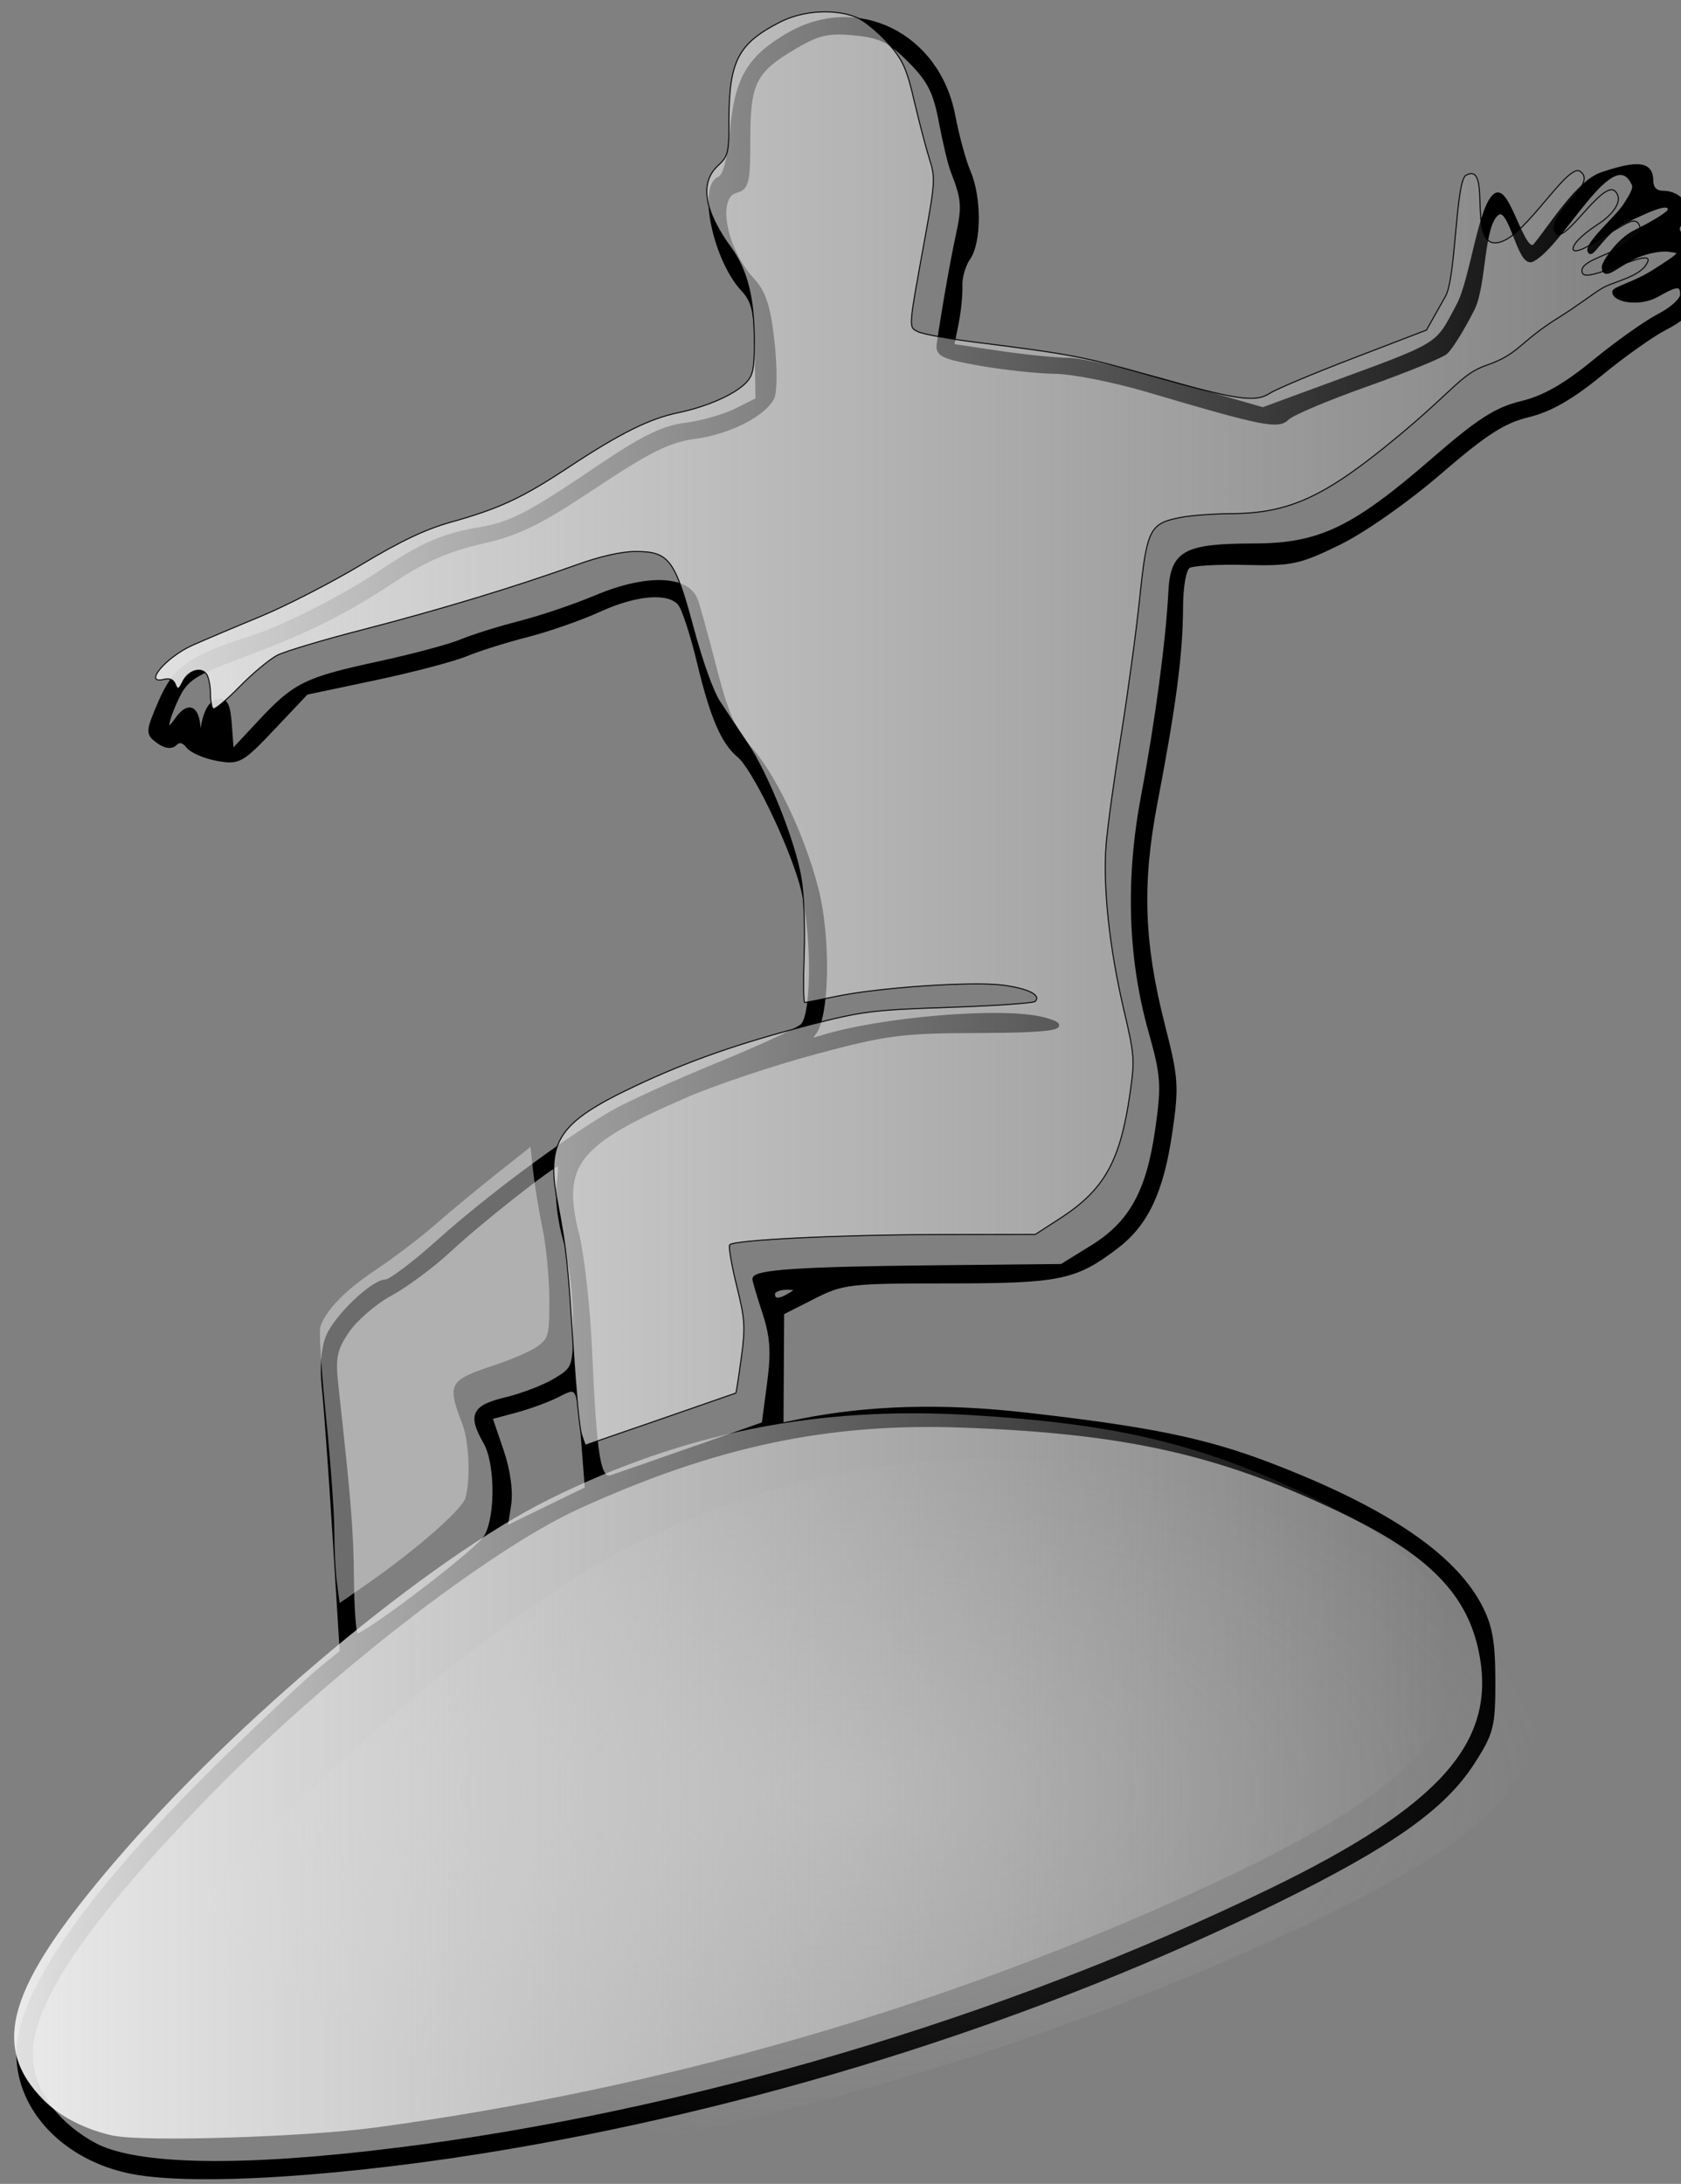 <?xml version="1.0" encoding="UTF-8" standalone="no"?>
<!-- Created with Inkscape (http://www.inkscape.org/) -->

<svg
   width="11.062mm"
   height="14.371mm"
   viewBox="0 0 11.062 14.371"
   version="1.1"
   id="svg1"
   sodipodi:docname="new_logo.svg"
   inkscape:version="1.3 (0e150ed, 2023-07-21)"
   xmlns:inkscape="http://www.inkscape.org/namespaces/inkscape"
   xmlns:sodipodi="http://sodipodi.sourceforge.net/DTD/sodipodi-0.dtd"
   xmlns:xlink="http://www.w3.org/1999/xlink"
   xmlns="http://www.w3.org/2000/svg"
   xmlns:svg="http://www.w3.org/2000/svg">
  <rect x="0" y="0" width="11.062" height="14.371" fill="#808080" stroke="none"/>
  <sodipodi:namedview
     id="namedview1"
     pagecolor="#ffffff"
     bordercolor="#666666"
     borderopacity="1.0"
     inkscape:showpageshadow="2"
     inkscape:pageopacity="0.0"
     inkscape:pagecheckerboard="0"
     inkscape:deskcolor="#d1d1d1"
     inkscape:document-units="mm"
     inkscape:zoom="6.7277216"
     inkscape:rotation="-1"
     inkscape:cx="20.845203"
     inkscape:cy="27.940539"
     inkscape:window-width="1560"
     inkscape:window-height="772"
     inkscape:window-x="0"
     inkscape:window-y="25"
     inkscape:window-maximized="0"
     inkscape:current-layer="layer1" />
  <defs
     id="defs1">
    <linearGradient
       id="linearGradient2"
       inkscape:collect="always">
      <stop
         style="stop-color:#f2f2f2;stop-opacity:1;"
         offset="0"
         id="stop2" />
      <stop
         style="stop-color:#f2f2f2;stop-opacity:0;"
         offset="1"
         id="stop3" />
    </linearGradient>
    <inkscape:path-effect
       effect="bend_path"
       id="path-effect4694"
       is_visible="true"
       bendpath="M 321.71,296.75 H 363.421"
       prop_scale="1"
       scale_y_rel="false"
       vertical="false"
       lpeversion="0"
       hide_knot="false" />
    <linearGradient
       inkscape:collect="always"
       xlink:href="#linearGradient54"
       id="linearGradient58"
       gradientUnits="userSpaceOnUse"
       x1="413.25"
       y1="550.494"
       x2="450.472"
       y2="550.494"
       gradientTransform="matrix(0.265,0,0,0.265,-8.805,0.429)" />
    <linearGradient
       id="linearGradient54"
       inkscape:collect="always">
      <stop
         style="stop-color:#e6e6e6;stop-opacity:1;"
         offset="0"
         id="stop54" />
      <stop
         style="stop-color:#e6e6e6;stop-opacity:0;"
         offset="1"
         id="stop55" />
    </linearGradient>
    <radialGradient
       inkscape:collect="always"
       xlink:href="#linearGradient57"
       id="radialGradient58-7"
       cx="427.646"
       cy="576.253"
       fx="427.646"
       fy="576.253"
       r="17.897"
       gradientTransform="matrix(0.265,0,0,0.133,-8.255,76.438)"
       gradientUnits="userSpaceOnUse" />
    <linearGradient
       id="linearGradient57"
       inkscape:collect="always">
      <stop
         style="stop-color:#e6e6e6;stop-opacity:0.509;"
         offset="0"
         id="stop57" />
      <stop
         style="stop-color:#e6e6e6;stop-opacity:0;"
         offset="1"
         id="stop58" />
    </linearGradient>
    <linearGradient
       inkscape:collect="always"
       xlink:href="#linearGradient2"
       id="linearGradient3"
       x1="99.603"
       y1="152.974"
       x2="109.074"
       y2="152.974"
       gradientUnits="userSpaceOnUse" />
  </defs>
  <g
     inkscape:label="Layer 1"
     inkscape:groupmode="layer"
     id="layer1"
     transform="translate(-99.51,-141.287)">
    <path
       style="fill:#000000;fill-opacity:1;stroke:#000000;stroke-width:0.1;stroke-linecap:round;stroke-miterlimit:4;stroke-dasharray:none;stroke-opacity:1"
       d="m 324.425,323.412 c -1.648,-0.326 -2.813,-1.541 -2.814,-2.934 -0.002,-1.53 1.799,-4.082 5.244,-7.434 0.959,-0.933 1.978,-1.887 2.265,-2.12 l 0.521,-0.424 -0.178,-2.872 c -0.098,-1.579 -0.218,-3.238 -0.267,-3.686 -0.054,-0.496 -0.016,-0.991 0.099,-1.268 0.209,-0.504 1.122,-1.374 1.442,-1.374 0.113,0 0.716,-0.457 1.338,-1.016 1.207,-1.082 3.144,-2.519 4.284,-3.178 0.381,-0.22 1.556,-0.754 2.611,-1.186 1.055,-0.432 2.004,-0.869 2.109,-0.971 0.3,-0.292 0.282,-2.479 -0.028,-3.547 -0.314,-1.079 -1.184,-2.858 -1.543,-3.156 -0.399,-0.331 -0.672,-0.967 -0.994,-2.313 -0.164,-0.686 -0.379,-1.345 -0.479,-1.465 -0.272,-0.328 -1.083,-0.263 -2.006,0.16 -0.454,0.208 -1.26,0.489 -1.791,0.625 -0.532,0.136 -1.216,0.352 -1.521,0.479 -0.305,0.127 -1.319,0.393 -2.254,0.591 l -1.7,0.359 -0.825,0.872 c -0.782,0.827 -0.854,0.867 -1.387,0.771 -0.309,-0.056 -0.637,-0.198 -0.729,-0.316 -0.108,-0.139 -0.219,-0.163 -0.315,-0.067 -0.096,0.096 -0.247,0.077 -0.426,-0.054 -0.265,-0.194 -0.263,-0.236 0.061,-0.989 0.355,-0.824 0.749,-1.103 2.229,-1.574 0.86,-0.274 2.305,-1.008 3.302,-1.677 0.96,-0.644 1.502,-0.877 2.381,-1.026 0.792,-0.133 1.227,-0.359 2.966,-1.536 1.082,-0.732 1.605,-0.99 2.15,-1.057 0.396,-0.049 0.962,-0.21 1.258,-0.357 l 0.538,-0.268 -0.019,-1.195 c -0.015,-0.982 -0.076,-1.255 -0.338,-1.535 -0.692,-0.736 -1.083,-2.573 -0.588,-2.763 0.133,-0.051 0.244,-0.478 0.31,-1.187 0.12,-1.294 0.421,-1.809 1.388,-2.375 1.709,-1.001 3.725,-0.018 4.109,2.006 0.095,0.502 0.267,1.13 0.382,1.396 0.271,0.629 0.267,1.745 -0.007,2.137 -0.119,0.17 -0.209,0.479 -0.199,0.687 0.009,0.208 -0.033,0.629 -0.094,0.935 l -0.111,0.557 1.162,0.173 c 0.639,0.095 1.418,0.174 1.731,0.175 0.313,8e-4 1.527,0.278 2.697,0.615 l 2.127,0.613 1.482,-0.545 c 3.005,-1.105 2.814,-0.989 3.375,-2.042 0.338,-0.634 0.541,-2.491 0.925,-2.733 0.319,-0.201 0.691,1.598 0.984,1.245 0.383,-0.461 1.057,-1.562 1.648,-1.762 0.913,-0.309 1.231,-0.265 1.231,0.169 0,0.182 0.108,0.291 0.288,0.291 0.443,0 0.719,0.403 0.476,0.696 -0.161,0.195 -0.145,0.273 0.096,0.451 0.24,0.178 0.26,0.268 0.111,0.512 -0.143,0.235 -0.133,0.343 0.053,0.529 0.325,0.325 0.049,0.8 -0.685,1.174 -0.314,0.16 -1.034,0.671 -1.599,1.135 -0.723,0.593 -1.257,0.898 -1.797,1.028 -0.609,0.146 -1.066,0.441 -2.197,1.416 -0.817,0.704 -1.889,1.457 -2.504,1.757 -0.983,0.481 -1.182,0.523 -2.313,0.494 -0.681,-0.018 -1.32,0.019 -1.421,0.081 -0.11,0.068 -0.185,0.496 -0.187,1.064 -0.003,1.108 -0.178,2.436 -0.631,4.791 -0.39,2.029 -0.34,3.504 0.187,5.563 0.33,1.288 0.345,1.503 0.179,2.636 -0.214,1.47 -0.593,2.277 -1.335,2.843 -1.027,0.783 -1.414,0.863 -4.189,0.863 -2.455,0 -2.612,0.018 -3.346,0.391 l -0.77,0.391 -0.008,1.389 -0.008,1.389 0.469,-0.095 c 1.683,-0.34 3.52,-0.393 5.566,-0.162 3.078,0.347 4.477,0.633 6.061,1.238 2.854,1.089 4.568,2.235 5.242,3.504 0.265,0.499 0.337,0.897 0.339,1.866 0.002,1.138 -0.037,1.294 -0.511,2.033 -0.721,1.123 -2.015,2.039 -4.86,3.44 -5.776,2.843 -12.478,4.99 -19.102,6.117 -3.955,0.673 -7.767,0.922 -9.343,0.611 z m 6.555,-0.546 c 7.249,-0.901 15.121,-3.235 21.734,-6.445 4.222,-2.049 5.643,-3.641 5.227,-5.859 -0.285,-1.518 -1.264,-2.516 -3.522,-3.591 -2.996,-1.426 -5.329,-1.946 -9.385,-2.092 -3.329,-0.12 -6.126,0.473 -9.519,2.02 -2.259,1.029 -6.359,4.217 -9.22,7.169 -3.007,3.102 -4.378,5.117 -4.377,6.431 7.7e-4,0.849 0.599,1.7 1.567,2.231 1.031,0.565 3.66,0.612 7.495,0.135 z m 2.189,-15.154 c 0.335,-0.376 0.359,-1.857 0.038,-2.418 -0.388,-0.679 -0.294,-0.876 0.512,-1.069 0.408,-0.098 0.961,-0.311 1.229,-0.474 0.478,-0.29 0.486,-0.317 0.486,-1.465 0,-0.643 -0.111,-1.552 -0.247,-2.019 -0.136,-0.468 -0.209,-1.083 -0.163,-1.368 0.046,-0.285 0.049,-0.517 0.005,-0.517 -0.139,0 -1.95,1.427 -2.723,2.147 -0.411,0.382 -1.066,0.868 -1.454,1.079 -0.389,0.211 -0.87,0.626 -1.071,0.922 -0.313,0.462 -0.351,0.656 -0.271,1.382 0.316,2.863 0.374,3.589 0.384,4.774 0.006,0.725 0.053,1.36 0.104,1.411 0.098,0.098 2.708,-1.866 3.171,-2.385 z m 2.476,-2.341 c -0.116,-1.505 -0.121,-1.514 -0.631,-1.25 -0.234,0.121 -0.708,0.296 -1.054,0.389 l -0.629,0.169 0.276,0.807 c 0.174,0.509 0.244,1.017 0.189,1.375 l -0.088,0.568 1.01,-0.491 1.01,-0.491 -0.083,-1.075 z m 2.708,0.088 1.766,-0.62 0.133,-1.001 c 0.104,-0.785 0.079,-1.165 -0.115,-1.76 -0.137,-0.417 -0.248,-0.795 -0.248,-0.838 0,-0.179 1.168,-0.257 4.313,-0.289 l 3.315,-0.034 0.756,-0.467 c 0.97,-0.599 1.4,-1.38 1.62,-2.935 0.156,-1.1 0.14,-1.326 -0.173,-2.438 -0.509,-1.814 -0.57,-3.772 -0.18,-5.834 0.346,-1.83 0.616,-3.852 0.678,-5.065 0.05,-0.982 0.353,-1.15 2.078,-1.153 1.625,-0.003 2.468,-0.405 4.443,-2.12 1.134,-0.984 1.57,-1.265 2.197,-1.416 0.556,-0.133 1.081,-0.432 1.811,-1.031 0.566,-0.464 1.288,-0.976 1.604,-1.138 0.317,-0.162 0.576,-0.397 0.576,-0.522 0,-0.28 -0.121,-0.279 -0.614,0.003 -0.438,0.251 -1.072,0.135 -1.072,-0.073 0,-0.077 0.514,-0.207 0.957,-0.487 0.761,-0.481 0.783,-0.513 0.394,-0.56 -0.227,-0.027 -0.626,0.061 -0.888,0.196 -0.465,0.241 -0.723,0.521 -0.723,0.229 0,-0.08 0.33,-0.647 0.795,-0.874 0.465,-0.228 0.845,-0.469 0.845,-0.536 0,-0.206 -0.267,-0.138 -1.144,0.292 -0.464,0.228 -0.772,0.812 -0.838,0.746 -0.149,-0.149 0.704,-0.875 0.879,-1.167 0.075,-0.126 0.265,-0.382 0.207,-0.511 -0.511,-1.129 -1.755,1.48 -2.517,1.874 -0.326,0.168 -0.528,-1.369 -0.858,-1.161 -0.409,0.258 -0.322,1.78 -0.629,2.388 -0.248,0.49 -0.548,0.973 -0.668,1.073 -0.12,0.1 -1.007,0.461 -1.971,0.803 -0.964,0.342 -1.846,0.715 -1.959,0.828 -0.23,0.229 -0.592,0.157 -3.461,-0.691 -0.835,-0.247 -1.871,-0.453 -2.304,-0.458 -0.433,-0.005 -1.27,-0.095 -1.862,-0.199 -0.927,-0.164 -1.069,-0.231 -1.031,-0.49 0.131,-0.9 0.339,-2.076 0.479,-2.719 0.152,-0.698 0.137,-0.885 -0.133,-1.575 -0.066,-0.169 -0.198,-0.721 -0.293,-1.226 -0.14,-0.744 -0.287,-1.033 -0.772,-1.519 -0.501,-0.501 -0.729,-0.612 -1.376,-0.675 -0.644,-0.062 -0.893,-0.006 -1.467,0.331 -1.019,0.597 -1.166,0.886 -1.166,2.292 0,1.08 -0.033,1.218 -0.307,1.289 -0.534,0.14 -0.289,1.453 0.412,2.211 0.285,0.308 0.399,0.66 0.496,1.536 0.069,0.625 0.067,1.251 -0.005,1.391 -0.216,0.421 -1.084,0.858 -1.927,0.97 -0.636,0.085 -1.131,0.33 -2.485,1.23 -1.386,0.922 -1.893,1.17 -2.815,1.378 -0.79,0.178 -1.422,0.451 -2.123,0.917 -1.251,0.832 -2.178,1.293 -3.856,1.921 -1.151,0.431 -1.354,0.562 -1.574,1.025 -0.321,0.673 -0.328,1.003 -0.012,0.552 0.292,-0.416 0.52,-0.314 0.547,0.246 0.017,0.35 0.035,0.332 0.115,-0.123 0.059,-0.331 0.194,-0.555 0.354,-0.585 0.205,-0.039 0.269,0.087 0.307,0.608 l 0.048,0.657 0.691,-0.74 c 0.879,-0.942 1.134,-1.067 2.97,-1.465 0.831,-0.18 1.744,-0.424 2.029,-0.543 0.285,-0.119 0.945,-0.326 1.466,-0.459 0.521,-0.134 1.371,-0.421 1.888,-0.64 1.234,-0.521 2.255,-0.496 2.474,0.061 0.057,0.145 0.27,0.916 0.474,1.714 0.275,1.075 0.486,1.572 0.816,1.92 0.616,0.648 1.365,2.203 1.709,3.55 0.309,1.207 0.276,3.161 -0.06,3.585 -0.138,0.173 -0.108,0.195 0.153,0.112 1.485,-0.471 4.557,-0.726 5.55,-0.459 0.753,0.202 0.255,0.287 -1.69,0.291 -1.817,0.004 -2.241,0.059 -3.955,0.519 -1.056,0.283 -2.508,0.769 -3.226,1.079 -2.737,1.182 -3.155,1.712 -2.716,3.446 0.131,0.518 0.278,1.84 0.326,2.939 0.116,2.636 0.212,3.196 0.53,3.092 0.136,-0.044 1.042,-0.359 2.013,-0.7 z m 2.458,-3.851 c 0.186,-0.12 0.164,-0.149 -0.115,-0.151 -0.19,-0.002 -0.346,0.067 -0.346,0.151 0,0.192 0.163,0.192 0.461,0 z"
       inkscape:connector-curvature="0"
       inkscape:path-effect="#path-effect4694"
       inkscape:original-d="m 324.52463,323.41189 c -1.64802,-0.32586 -2.81324,-1.5407 -2.81436,-2.93421 -0.002,-1.52994 1.79912,-4.08194 5.24443,-7.43395 0.95909,-0.93312 1.97819,-1.88726 2.26467,-2.12032 l 0.52087,-0.42374 -0.17837,-2.87168 c -0.0981,-1.57943 -0.21844,-3.23812 -0.26742,-3.68599 -0.0543,-0.49647 -0.0158,-0.99136 0.0988,-1.26791 0.20875,-0.50398 1.12165,-1.37378 1.44185,-1.37378 0.11327,0 0.71559,-0.45699 1.33848,-1.01554 1.20674,-1.08206 3.14402,-2.51938 4.28392,-3.17837 0.38139,-0.22048 1.55643,-0.75426 2.6112,-1.18616 1.05478,-0.43191 2.00388,-0.86906 2.10913,-0.97144 0.29983,-0.29171 0.28245,-2.47911 -0.0282,-3.54652 -0.31395,-1.07877 -1.18355,-2.85753 -1.54274,-3.15563 -0.39909,-0.33121 -0.6723,-0.96713 -0.99377,-2.31308 -0.16383,-0.68594 -0.37924,-1.34521 -0.47867,-1.46501 -0.2718,-0.3275 -1.08266,-0.26297 -2.00622,0.15965 -0.45373,0.20763 -1.25986,0.48884 -1.79142,0.62494 -0.53155,0.13609 -1.21584,0.35163 -1.52063,0.47898 -0.3048,0.12735 -1.31912,0.39321 -2.25405,0.59079 l -1.69987,0.35925 -0.82507,0.87242 c -0.78234,0.82722 -0.85421,0.86718 -1.3875,0.77141 -0.30933,-0.0556 -0.6374,-0.19794 -0.72904,-0.31641 -0.10753,-0.13899 -0.21942,-0.1626 -0.31546,-0.0666 -0.096,0.096 -0.2471,0.077 -0.42586,-0.0538 -0.26536,-0.19403 -0.26277,-0.23575 0.0612,-0.98892 0.35454,-0.82416 0.74897,-1.10276 2.2291,-1.57447 0.85989,-0.27405 2.30465,-1.00762 3.3024,-1.67678 0.96041,-0.64412 1.50185,-0.87734 2.3808,-1.0255 0.79182,-0.13348 1.22661,-0.35866 2.96596,-1.53607 1.08202,-0.73245 1.60525,-0.98971 2.1504,-1.05731 0.39624,-0.0491 0.96236,-0.20975 1.25804,-0.35692 l 0.5376,-0.26758 -0.0189,-1.19483 c -0.0155,-0.98233 -0.0757,-1.25529 -0.33826,-1.53481 -0.69186,-0.73645 -1.08261,-2.57332 -0.58781,-2.76319 0.13256,-0.0509 0.2441,-0.47798 0.31001,-1.18705 0.12024,-1.2937 0.4212,-1.80875 1.38806,-2.37536 1.70885,-1.00145 3.72457,-0.0176 4.1091,2.00561 0.0954,0.50171 0.26724,1.13 0.38197,1.39621 0.27105,0.6289 0.26708,1.74494 -0.007,2.13708 -0.1189,0.16976 -0.20857,0.4789 -0.19926,0.68698 0.009,0.20808 -0.0331,0.6289 -0.0944,0.93516 l -0.11129,0.55682 1.16164,0.17278 c 0.63889,0.095 1.418,0.17355 1.73136,0.17451 0.31335,8e-4 1.52699,0.27775 2.69698,0.6151 l 2.12726,0.61337 1.48234,-0.54517 c 3.00525,-1.10525 2.81392,-0.98949 3.3751,-2.04205 0.33795,-0.63384 0.54143,-2.49101 0.92537,-2.73338 0.3189,-0.20131 0.69133,1.59794 0.9843,1.24525 0.38289,-0.46097 1.05689,-1.56195 1.64803,-1.76207 0.91271,-0.30899 1.23114,-0.26521 1.23114,0.16924 0,0.18204 0.10784,0.29076 0.2884,0.29076 0.44293,0 0.71853,0.40331 0.47562,0.696 -0.16143,0.19452 -0.14476,0.27262 0.0964,0.45145 0.24007,0.17803 0.25976,0.26846 0.11144,0.51174 -0.14347,0.23533 -0.1326,0.34304 0.0534,0.52903 0.32531,0.3253 0.0487,0.7997 -0.68477,1.17445 -0.31398,0.16041 -1.03363,0.67123 -1.59922,1.13515 -0.72278,0.59286 -1.25681,0.8983 -1.79721,1.02794 -0.60889,0.14607 -1.06606,0.44068 -2.19725,1.41595 -0.81654,0.70399 -1.88895,1.4568 -2.50359,1.75746 -0.9827,0.48071 -1.18165,0.52319 -2.31253,0.49387 -0.68053,-0.0176 -1.31989,0.019 -1.4208,0.0813 -0.10967,0.0678 -0.18469,0.49593 -0.18652,1.06432 -0.003,1.10757 -0.17848,2.43604 -0.63088,4.79093 -0.38978,2.02895 -0.34014,3.50444 0.18716,5.56294 0.32995,1.28804 0.34455,1.50253 0.17941,2.63553 -0.21419,1.46957 -0.59334,2.27667 -1.33539,2.84265 -1.02674,0.78314 -1.41382,0.86288 -4.18851,0.86288 -2.45512,0 -2.61154,0.0182 -3.34574,0.39087 l -0.7702,0.39087 -0.008,1.38865 -0.008,1.38864 0.46876,-0.0947 c 1.68283,-0.33979 3.51951,-0.39333 5.56631,-0.16226 3.07813,0.3475 4.47677,0.63312 6.06134,1.23781 2.85381,1.08906 4.5681,2.23516 5.24169,3.50439 0.26466,0.4987 0.33708,0.8972 0.33917,1.8664 0.002,1.13782 -0.0367,1.29372 -0.51133,2.0333 -0.72071,1.12314 -2.01519,2.03934 -4.85979,3.43971 -5.77604,2.84347 -12.47773,4.98956 -19.10193,6.11705 -3.95451,0.67308 -7.76736,0.92235 -9.34295,0.61081 z m 6.55467,-0.54558 c 7.24918,-0.90115 15.12088,-3.23528 21.7344,-6.44473 4.22204,-2.0489 5.64282,-3.64143 5.22686,-5.8587 -0.28477,-1.51792 -1.26359,-2.51581 -3.52195,-3.59055 -2.99562,-1.4256 -5.32938,-1.94582 -9.38491,-2.09202 -3.32919,-0.12001 -6.12607,0.47341 -9.5192,2.01971 -2.25895,1.02944 -6.35875,4.21719 -9.22,7.16893 -3.00675,3.10181 -4.37802,5.11673 -4.37691,6.43136 7.7e-4,0.84873 0.59875,1.70026 1.56652,2.23054 1.03058,0.5647 3.65996,0.61222 7.49519,0.13546 z m 2.1888,-15.15442 c 0.33529,-0.37623 0.35881,-1.85747 0.0384,-2.41798 -0.38825,-0.67916 -0.29412,-0.87567 0.51209,-1.06908 0.40837,-0.098 0.96133,-0.3112 1.2288,-0.47387 0.47751,-0.29038 0.48631,-0.31689 0.48631,-1.46476 0,-0.64296 -0.11124,-1.55167 -0.24721,-2.01936 -0.13596,-0.46768 -0.20942,-1.08312 -0.16326,-1.36764 0.0462,-0.28451 0.0485,-0.51729 0.005,-0.51729 -0.13869,0 -1.94961,1.42737 -2.7233,2.1465 -0.4113,0.38231 -1.06574,0.8679 -1.45431,1.0791 -0.38858,0.2112 -0.87037,0.62592 -1.07067,0.9216 -0.3132,0.46238 -0.35112,0.6558 -0.27096,1.3824 0.31585,2.86299 0.37423,3.58873 0.38405,4.7744 0.006,0.72512 0.0528,1.36027 0.10396,1.41145 0.0977,0.0977 2.70791,-1.86588 3.17095,-2.38547 z m 2.47648,-2.34118 c -0.11611,-1.5046 -0.12069,-1.5137 -0.63053,-1.25028 -0.23383,0.12082 -0.70835,0.29586 -1.05449,0.38898 l -0.62933,0.1693 0.2764,0.8068 c 0.1744,0.50905 0.24397,1.01652 0.18853,1.37508 l -0.0879,0.56829 1.01012,-0.49149 1.01012,-0.49148 -0.083,-1.0752 z m 2.70752,0.0882 1.7664,-0.61953 0.13308,-1.00089 c 0.10433,-0.78467 0.0794,-1.16488 -0.1152,-1.75998 -0.13655,-0.4175 -0.24828,-0.7948 -0.24828,-0.83846 0,-0.17854 1.16784,-0.25691 4.31327,-0.28943 l 3.31488,-0.0342 0.75552,-0.46709 c 0.96967,-0.59949 1.40044,-1.3797 1.62036,-2.93486 0.15557,-1.10004 0.13955,-1.32628 -0.17258,-2.43811 -0.50921,-1.81375 -0.56968,-3.77178 -0.18016,-5.83386 0.34569,-1.83012 0.6163,-3.85193 0.67789,-5.06482 0.0498,-0.98203 0.35313,-1.15033 2.07839,-1.1534 1.62532,-0.003 2.46766,-0.40477 4.44347,-2.11997 1.13356,-0.98404 1.56965,-1.26499 2.19725,-1.41555 0.55626,-0.13344 1.08081,-0.43211 1.81136,-1.03133 0.56559,-0.46392 1.28755,-0.97592 1.60435,-1.13777 0.3168,-0.16186 0.576,-0.39656 0.576,-0.52156 0,-0.27964 -0.12084,-0.27903 -0.6144,0.003 -0.43835,0.25057 -1.07226,0.13454 -1.07226,-0.0732 0,-0.0772 0.51354,-0.20673 0.95706,-0.48726 0.76067,-0.48114 0.78302,-0.51289 0.3942,-0.56 -0.22671,-0.0274 -0.62619,0.0607 -0.88771,0.19596 -0.46549,0.24072 -0.72347,0.52089 -0.72347,0.22928 0,-0.0804 0.32994,-0.64653 0.79458,-0.87441 0.46464,-0.22788 0.8448,-0.46905 0.8448,-0.53593 0,-0.20616 -0.2671,-0.13794 -1.14431,0.29229 -0.46415,0.22764 -0.77209,0.81214 -0.83775,0.74649 -0.14859,-0.1486 0.70396,-0.87505 0.87889,-1.16744 0.0752,-0.12575 0.26488,-0.38198 0.20654,-0.51091 -0.51065,-1.12861 -1.75537,1.48016 -2.51699,1.87356 -0.32567,0.16822 -0.52783,-1.36897 -0.85802,-1.16053 -0.40921,0.25833 -0.32242,1.77995 -0.62921,2.38771 -0.24755,0.49038 -0.54835,0.97316 -0.66844,1.07283 -0.1201,0.0997 -1.00702,0.46117 -1.97094,0.80334 -0.96392,0.34217 -1.84552,0.71478 -1.95911,0.82801 -0.2296,0.22888 -0.59153,0.15659 -3.46144,-0.69137 -0.83466,-0.24661 -1.87146,-0.45263 -2.304,-0.45782 -0.43253,-0.005 -1.27026,-0.0948 -1.86162,-0.1992 -0.92743,-0.16368 -1.06919,-0.23099 -1.03139,-0.48976 0.13148,-0.90031 0.33858,-2.07629 0.47882,-2.71889 0.1524,-0.69827 0.1366,-0.88526 -0.13303,-1.57471 -0.0661,-0.16896 -0.19775,-0.72061 -0.29261,-1.22587 -0.13958,-0.74352 -0.28686,-1.03308 -0.77249,-1.51871 -0.50063,-0.50063 -0.72854,-0.61238 -1.37581,-0.67457 -0.64403,-0.0619 -0.89321,-0.006 -1.46716,0.33063 -1.01947,0.59745 -1.16633,0.88609 -1.16633,2.29227 0,1.07983 -0.0328,1.21759 -0.3072,1.28935 -0.53396,0.13963 -0.2892,1.45341 0.41182,2.21053 0.28539,0.30823 0.39881,0.65955 0.49589,1.536 0.0692,0.625 0.067,1.25115 -0.005,1.39144 -0.21622,0.42147 -1.08352,0.85815 -1.92733,0.97037 -0.63605,0.0846 -1.13081,0.32952 -2.48476,1.23002 -1.38572,0.92164 -1.89341,1.17014 -2.81541,1.37804 -0.7897,0.17806 -1.4223,0.45134 -2.12324,0.91721 -1.25149,0.83181 -2.17762,1.29323 -3.85556,1.92097 -1.1514,0.43075 -1.35371,0.5625 -1.5744,1.0253 -0.32103,0.6732 -0.3284,1.00348 -0.0123,0.55223 0.2916,-0.41632 0.51992,-0.31359 0.54731,0.24625 0.0171,0.35026 0.0347,0.33156 0.1152,-0.12252 0.0586,-0.33056 0.1944,-0.55486 0.35449,-0.58547 0.20543,-0.0393 0.26944,0.0874 0.3072,0.60782 l 0.0477,0.65745 0.6912,-0.74009 c 0.87948,-0.94168 1.13402,-1.0672 2.96993,-1.46454 0.83091,-0.17983 1.74384,-0.42436 2.02875,-0.54341 0.2849,-0.11904 0.94455,-0.32571 1.46588,-0.45927 0.52132,-0.13355 1.37096,-0.42146 1.88805,-0.6398 1.23406,-0.52104 2.25543,-0.49586 2.47442,0.061 0.0569,0.14463 0.27003,0.9157 0.47369,1.7135 0.27453,1.07546 0.48565,1.57192 0.81648,1.92 0.61585,0.64793 1.3645,2.20307 1.70898,3.55 0.30878,1.20732 0.27596,3.16116 -0.0602,3.5848 -0.13758,0.17337 -0.10846,0.19464 0.15292,0.11168 1.48502,-0.47132 4.5567,-0.7256 5.54992,-0.45942 0.75252,0.20167 0.25547,0.28738 -1.6896,0.29134 -1.81742,0.004 -2.24065,0.0593 -3.9552,0.51933 -1.056,0.28336 -2.50752,0.76895 -3.2256,1.0791 -2.73674,1.18205 -3.15452,1.71213 -2.7159,3.44594 0.13104,0.51803 0.27779,1.84044 0.3261,2.93868 0.11594,2.63564 0.2121,3.19645 0.53027,3.0924 0.13571,-0.0444 1.04161,-0.35949 2.01313,-0.70024 z m 2.4576,-3.85136 c 0.1863,-0.1204 0.16426,-0.14935 -0.1152,-0.15125 -0.19008,-0.002 -0.3456,0.0668 -0.3456,0.15125 0,0.19244 0.163,0.19244 0.4608,0 z"
       inkscape:export-filename="/Users/danlobo/Sites/lobo-web.co.uk/lobo-web.co.uk2.png"
       inkscape:export-xdpi="90"
       inkscape:export-ydpi="90"
       id="path1"
       transform="matrix(0.265,0,0,0.265,14.404,69.875)"
       sodipodi:nodetypes="ccsscsssssssssssssssscsssssssssssscsssssssccccscscsssssssssssssssssscsssssscccsssscsssccssssssssssssssssssssssssssssscssccccsccsssscsssssssssssssssssssssssssssssscssssssscsssssssssssssssscsssssssssssscsssssscscss" />
    <path
       style="opacity:0.926;fill:#e6e6e6;fill-opacity:0.509;stroke-width:0.007;stroke-linejoin:round"
       d="m 101.728,151.709 c -0.01,-0.07 -0.018,-0.226 -0.018,-0.346 0,-0.12 -0.025,-0.461 -0.055,-0.757 -0.03,-0.296 -0.047,-0.561 -0.037,-0.589 0.04,-0.113 0.163,-0.239 0.365,-0.374 0.117,-0.078 0.295,-0.213 0.394,-0.3 0.099,-0.087 0.28,-0.236 0.402,-0.333 l 0.222,-0.176 0.018,0.165 c 0.01,0.091 0.038,0.261 0.062,0.377 0.024,0.117 0.044,0.325 0.044,0.461 0,0.234 -0.004,0.252 -0.071,0.305 -0.039,0.031 -0.169,0.088 -0.289,0.128 -0.304,0.101 -0.315,0.121 -0.212,0.389 0.044,0.114 0.054,0.363 0.02,0.485 -0.021,0.075 -0.316,0.334 -0.63,0.554 l -0.198,0.138 z"
       id="path55-6" />
    <path
       style="opacity:0.926;fill:url(#linearGradient58);fill-opacity:1;stroke:#000000;stroke-width:0.007;stroke-linejoin:round;stroke-dasharray:none;stroke-opacity:1"
       d="m 103.338,150.73 c -0.014,-0.036 -0.038,-0.289 -0.055,-0.561 -0.034,-0.56 -0.044,-0.653 -0.105,-0.975 -0.075,-0.398 0.007,-0.521 0.505,-0.757 0.351,-0.166 0.676,-0.281 1.152,-0.405 0.345,-0.09 0.417,-0.099 0.92,-0.116 0.3,-0.01 0.555,-0.028 0.567,-0.039 0.042,-0.042 -0.047,-0.086 -0.217,-0.108 -0.203,-0.025 -0.809,0.016 -1.089,0.074 -0.107,0.022 -0.201,0.04 -0.21,0.041 -0.009,1e-5 -0.01,-0.142 -0.004,-0.316 0.007,-0.178 -0.002,-0.399 -0.021,-0.506 -0.042,-0.243 -0.218,-0.683 -0.354,-0.886 -0.058,-0.086 -0.14,-0.209 -0.181,-0.272 -0.045,-0.069 -0.115,-0.265 -0.175,-0.489 -0.12,-0.448 -0.159,-0.5 -0.382,-0.499 -0.09,2.7e-4 -0.233,0.033 -0.38,0.086 -0.405,0.146 -0.911,0.299 -1.406,0.427 -0.262,0.067 -0.518,0.144 -0.569,0.17 -0.05,0.026 -0.162,0.119 -0.249,0.208 -0.086,0.088 -0.164,0.153 -0.173,0.144 -0.009,-0.009 -0.017,-0.055 -0.017,-0.102 -2.4e-4,-0.047 -0.011,-0.102 -0.024,-0.123 -0.034,-0.054 -0.121,-0.028 -0.158,0.046 -0.027,0.055 -0.034,0.057 -0.05,0.017 -0.011,-0.03 -0.037,-0.041 -0.073,-0.032 -0.141,0.037 0.01,-0.144 0.185,-0.223 0.074,-0.033 0.274,-0.118 0.444,-0.188 0.17,-0.07 0.472,-0.225 0.67,-0.344 0.262,-0.157 0.423,-0.233 0.592,-0.28 0.317,-0.089 0.465,-0.158 0.772,-0.361 0.336,-0.222 0.531,-0.319 0.719,-0.358 0.188,-0.039 0.368,-0.118 0.444,-0.194 0.049,-0.049 0.058,-0.092 0.058,-0.265 0,-0.291 -0.046,-0.479 -0.155,-0.628 -0.176,-0.241 -0.205,-0.426 -0.086,-0.537 0.069,-0.064 0.074,-0.085 0.074,-0.299 2.6e-4,-0.392 0.061,-0.508 0.339,-0.649 0.15,-0.076 0.36,-0.088 0.502,-0.029 0.05,0.021 0.142,0.097 0.205,0.168 0.098,0.111 0.124,0.168 0.174,0.385 0.033,0.14 0.078,0.311 0.1,0.381 0.038,0.116 0.036,0.154 -0.027,0.499 -0.114,0.628 -0.112,0.601 -0.051,0.634 0.03,0.016 0.209,0.049 0.397,0.072 0.611,0.077 0.697,0.093 1.148,0.221 0.56,0.158 0.676,0.175 0.772,0.113 0.04,-0.026 0.288,-0.131 0.552,-0.232 l 0.479,-0.184 0.125,-0.222 c 0.069,-0.122 0.066,-0.734 0.132,-0.795 0.189,-0.108 -0.012,0.526 0.24,0.434 0.168,-0.061 0.415,-0.485 0.506,-0.466 0.142,0.077 -0.2,0.278 -0.16,0.397 0.045,0.134 0.315,-0.347 0.399,-0.261 0.061,0.062 -0.023,0.158 -0.111,0.215 -0.126,0.082 -0.168,0.139 -0.166,0.164 0.003,0.04 0.117,-0.02 0.227,-0.1 0.093,-0.041 0.177,-0.125 0.208,-0.058 0.026,0.058 -0.034,0.074 -0.13,0.147 -0.072,0.054 -0.283,0.097 -0.242,0.173 0.035,0.063 0.469,-0.179 0.428,-0.078 -0.04,0.101 -0.225,0.128 -0.304,0.177 -0.079,0.049 -0.149,0.108 -0.286,0.193 -0.259,0.162 -0.254,0.237 -0.472,0.312 -0.165,0.057 -0.209,0.159 -0.587,0.472 -0.475,0.394 -0.709,0.502 -1.092,0.504 -0.117,7.9e-4 -0.267,0.012 -0.333,0.025 -0.203,0.039 -0.222,0.076 -0.269,0.531 -0.023,0.22 -0.078,0.625 -0.122,0.9 -0.044,0.275 -0.089,0.599 -0.099,0.721 -0.022,0.276 0.021,0.681 0.117,1.09 0.07,0.297 0.072,0.326 0.04,0.55 -0.064,0.445 -0.169,0.632 -0.459,0.82 l -0.164,0.106 -0.641,0.001 c -0.642,0.001 -1.338,0.035 -1.37,0.067 -0.009,0.009 0.011,0.129 0.045,0.267 0.056,0.226 0.059,0.272 0.031,0.478 -0.017,0.125 -0.033,0.229 -0.036,0.231 -0.003,0.001 -0.227,0.079 -0.498,0.173 l -0.493,0.17 z"
       id="path49-3"
       sodipodi:nodetypes="ccscscsssccccsscsscssccssccssssssssscsssssssccsscccscsssscsscssscsccsscscscsssscccc" />
    <path
       style="opacity:0.926;fill:url(#radialGradient58-7);fill-opacity:0.509;stroke-width:0.007;stroke-linejoin:round"
       d="m 100.815,155.64 c -0.185,-0.04 -0.351,-0.124 -0.46,-0.233 -0.357,-0.357 -0.243,-0.742 0.462,-1.567 0.799,-0.935 2.068,-1.994 2.862,-2.389 0.885,-0.439 1.763,-0.615 2.777,-0.554 0.964,0.058 1.514,0.19 2.242,0.539 0.68,0.326 0.933,0.63 0.931,1.122 -0.002,0.511 -0.44,0.897 -1.654,1.455 -1.698,0.782 -3.542,1.315 -5.438,1.572 -0.457,0.062 -1.526,0.096 -1.721,0.054 z"
       id="path57-4" />
    <path
       style="opacity:0.926;fill:url(#linearGradient3);stroke-width:0.407;stroke-linejoin:round;stroke-dasharray:none"
       d="m 100.26,155.342 c -0.185,-0.04 -0.351,-0.124 -0.46,-0.233 -0.357,-0.357 -0.243,-0.742 0.462,-1.567 0.799,-0.935 2.068,-1.994 2.862,-2.389 0.885,-0.439 1.763,-0.615 2.777,-0.554 0.964,0.058 1.514,0.19 2.242,0.539 0.68,0.326 0.933,0.63 0.931,1.122 -0.002,0.511 -0.44,0.897 -1.654,1.455 -1.698,0.782 -3.542,1.315 -5.438,1.572 -0.457,0.062 -1.526,0.096 -1.721,0.054 z"
       id="path57-8" />
  </g>
</svg>
